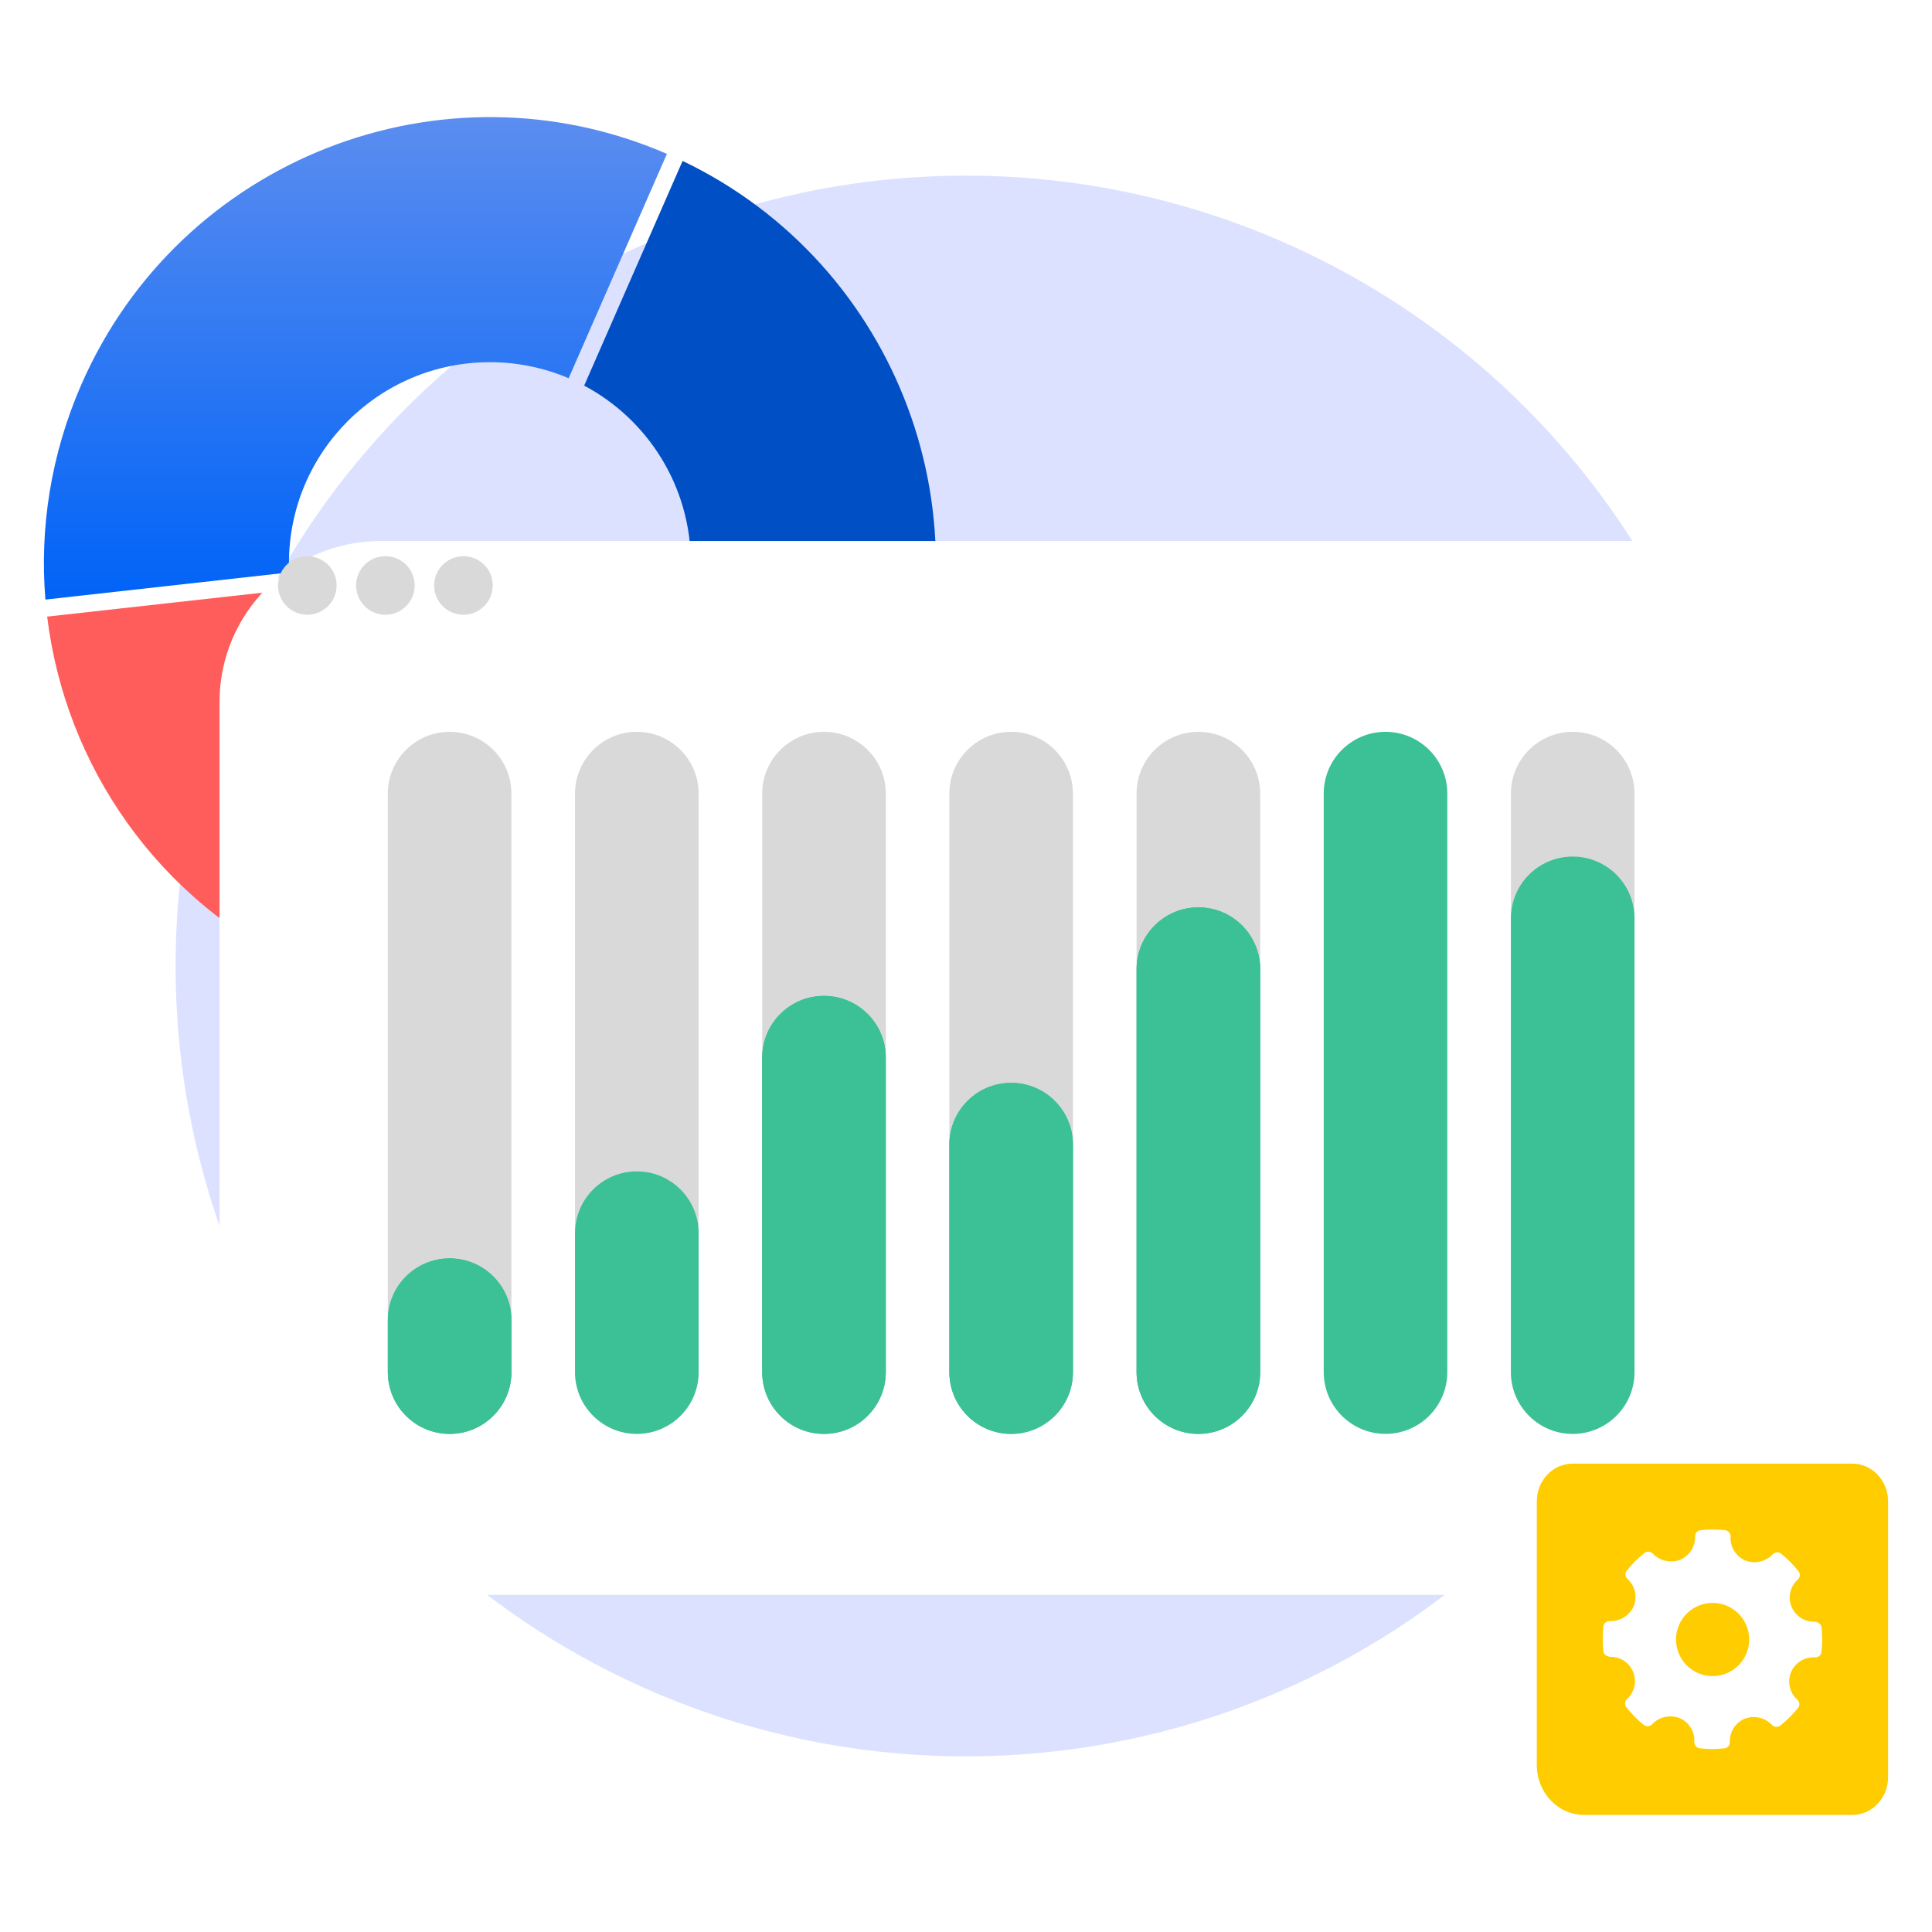 <svg width="96" height="96" viewBox="0 0 96 96" fill="none" xmlns="http://www.w3.org/2000/svg">
<circle cx="47.999" cy="48" r="39.273" fill="#536DFE" fill-opacity="0.2"/>
<path d="M19.948 36.958L15.063 48.114C7.842 44.785 3.241 38.034 2.344 30.639L14.442 29.294C14.883 32.671 17.008 35.516 19.948 36.958Z" fill="#FF5C5C"/>
<path d="M44.639 36.88C39.785 47.964 26.966 53.079 15.846 48.455L20.732 37.299C21.852 37.735 23.071 37.974 24.344 37.974C29.859 37.974 34.328 33.501 34.328 27.984C34.328 24.16 32.182 20.838 29.027 19.161L33.918 7.996C44.646 13.134 49.447 25.897 44.639 36.88Z" fill="#004FC4"/>
<path d="M33.139 7.645L28.256 18.794C27.056 18.282 25.732 17.997 24.343 17.997C18.829 17.997 14.357 22.47 14.357 27.987C14.357 28.14 14.362 28.293 14.368 28.443L2.256 29.793C1.964 26.247 2.523 22.581 4.048 19.094C8.944 7.912 21.949 2.804 33.139 7.645Z" fill="url(#paint0_linear_8090_25545)"/>
<g filter="url(#filter0_d_8090_25545)">
<path d="M10.908 32.727C10.908 28.309 14.49 24.727 18.908 24.727H81.454C85.872 24.727 89.454 28.309 89.454 32.727V69.091C89.454 73.509 85.872 77.091 81.454 77.091H18.908C14.49 77.091 10.908 73.509 10.908 69.091V32.727Z" fill="white"/>
</g>
<path fill-rule="evenodd" clip-rule="evenodd" d="M15.253 27.637C16.057 27.627 16.716 28.27 16.725 29.073C16.735 29.877 16.092 30.535 15.289 30.546C14.485 30.555 13.827 29.912 13.816 29.109C13.807 28.305 14.45 27.647 15.253 27.637ZM19.132 27.637C19.936 27.627 20.595 28.27 20.604 29.073C20.614 29.877 19.971 30.535 19.168 30.546C18.364 30.555 17.706 29.912 17.695 29.109C17.686 28.305 18.329 27.647 19.132 27.637ZM24.483 29.073C24.474 28.27 23.814 27.627 23.011 27.637C22.208 27.647 21.565 28.305 21.574 29.109C21.584 29.912 22.243 30.555 23.047 30.546C23.85 30.535 24.493 29.877 24.483 29.073Z" fill="#D9D9D9"/>
<path d="M25.412 68.179V39.434C25.412 37.738 24.038 36.364 22.342 36.364C20.646 36.364 19.271 37.738 19.271 39.434V68.179C19.271 69.874 20.646 71.249 22.342 71.249C24.038 71.249 25.412 69.874 25.412 68.179Z" fill="#D9D9D9"/>
<path d="M25.412 68.178V65.598C25.412 63.902 24.038 62.528 22.342 62.528C20.646 62.528 19.271 63.902 19.271 65.598V68.178C19.271 69.874 20.646 71.249 22.342 71.249C24.038 71.249 25.412 69.874 25.412 68.178Z" fill="#3CC196"/>
<path d="M34.715 68.177V39.435C34.715 37.739 33.34 36.364 31.644 36.364C29.947 36.364 28.572 37.739 28.572 39.435V68.177C28.572 69.874 29.947 71.249 31.644 71.249C33.34 71.249 34.715 69.874 34.715 68.177Z" fill="#D9D9D9"/>
<path d="M34.715 68.177V61.277C34.715 59.581 33.34 58.205 31.644 58.205C29.947 58.205 28.572 59.581 28.572 61.277V68.177C28.572 69.874 29.947 71.249 31.644 71.249C33.34 71.249 34.715 69.874 34.715 68.177Z" fill="#3CC196"/>
<path d="M44.016 68.177V39.435C44.016 37.739 42.641 36.364 40.945 36.364C39.248 36.364 37.873 37.739 37.873 39.435V68.177C37.873 69.874 39.248 71.249 40.945 71.249C42.641 71.249 44.016 69.874 44.016 68.177Z" fill="#D9D9D9"/>
<path d="M44.014 68.178V52.554C44.014 50.858 42.639 49.484 40.943 49.484C39.248 49.484 37.873 50.858 37.873 52.554V68.178C37.873 69.874 39.248 71.249 40.943 71.249C42.639 71.249 44.014 69.874 44.014 68.178Z" fill="#3CC196"/>
<path d="M53.313 68.179V39.434C53.313 37.738 51.938 36.364 50.242 36.364C48.547 36.364 47.172 37.738 47.172 39.434V68.179C47.172 69.874 48.547 71.249 50.242 71.249C51.938 71.249 53.313 69.874 53.313 68.179Z" fill="#D9D9D9"/>
<path d="M53.313 68.179V56.877C53.313 55.181 51.938 53.806 50.242 53.806C48.547 53.806 47.172 55.181 47.172 56.877V68.179C47.172 69.874 48.547 71.249 50.242 71.249C51.938 71.249 53.313 69.874 53.313 68.179Z" fill="#3CC196"/>
<path d="M62.618 68.177V39.435C62.618 37.739 61.242 36.364 59.546 36.364C57.85 36.364 56.475 37.739 56.475 39.435V68.177C56.475 69.874 57.85 71.249 59.546 71.249C61.242 71.249 62.618 69.874 62.618 68.177Z" fill="#D9D9D9"/>
<path d="M62.618 68.177V48.157C62.618 46.46 61.242 45.085 59.546 45.085C57.85 45.085 56.475 46.46 56.475 48.157V68.177C56.475 69.874 57.85 71.249 59.546 71.249C61.242 71.249 62.618 69.874 62.618 68.177Z" fill="#3CC196"/>
<path d="M71.916 68.179V39.434C71.916 37.738 70.541 36.364 68.846 36.364C67.15 36.364 65.775 37.738 65.775 39.434V68.179C65.775 69.874 67.15 71.249 68.846 71.249C70.541 71.249 71.916 69.874 71.916 68.179Z" fill="#3CC196"/>
<path d="M81.217 68.179V39.434C81.217 37.738 79.842 36.364 78.147 36.364C76.451 36.364 75.076 37.738 75.076 39.434V68.179C75.076 69.874 76.451 71.249 78.147 71.249C79.842 71.249 81.217 69.874 81.217 68.179Z" fill="#D9D9D9"/>
<path d="M81.217 68.178V45.632C81.217 43.937 79.842 42.562 78.147 42.562C76.451 42.562 75.076 43.937 75.076 45.632V68.178C75.076 69.874 76.451 71.249 78.147 71.249C79.842 71.249 81.217 69.874 81.217 68.178Z" fill="#3CC196"/>
<path d="M25.414 68.178V65.598C25.414 63.902 24.04 62.528 22.344 62.528C20.648 62.528 19.273 63.902 19.273 65.598V68.178C19.273 69.874 20.648 71.249 22.344 71.249C24.04 71.249 25.414 69.874 25.414 68.178Z" fill="#3CC196"/>
<path d="M44.014 68.178V52.554C44.014 50.858 42.639 49.484 40.943 49.484C39.248 49.484 37.873 50.858 37.873 52.554V68.178C37.873 69.874 39.248 71.249 40.943 71.249C42.639 71.249 44.014 69.874 44.014 68.178Z" fill="#3CC196"/>
<path d="M53.315 68.178V56.877C53.315 55.181 51.94 53.806 50.244 53.806C48.548 53.806 47.174 55.181 47.174 56.877V68.178C47.174 69.874 48.548 71.249 50.244 71.249C51.94 71.249 53.315 69.874 53.315 68.178Z" fill="#3CC196"/>
<path d="M62.62 68.177V48.157C62.62 46.46 61.245 45.085 59.548 45.085C57.852 45.085 56.477 46.46 56.477 48.157V68.177C56.477 69.874 57.852 71.249 59.548 71.249C61.245 71.249 62.62 69.874 62.62 68.177Z" fill="#3CC196"/>
<path d="M92.04 90.182H78.707C77.413 90.182 76.363 89.073 76.363 87.704V74.606C76.363 73.568 77.159 72.727 78.141 72.727H92.04C93.022 72.727 93.818 73.568 93.818 74.606V88.303C93.818 89.341 93.022 90.182 92.04 90.182Z" fill="#FFCC00"/>
<path fill-rule="evenodd" clip-rule="evenodd" d="M90.157 80.582C90.312 80.582 90.491 80.697 90.509 80.85L90.508 80.85C90.554 81.261 90.554 81.675 90.508 82.086C90.489 82.246 90.349 82.363 90.189 82.355H90.121C89.619 82.347 89.165 82.653 88.984 83.122C88.803 83.591 88.933 84.122 89.309 84.455C89.428 84.563 89.442 84.745 89.341 84.87C89.081 85.194 88.785 85.486 88.46 85.743C88.335 85.841 88.155 85.826 88.048 85.709C87.701 85.346 87.172 85.224 86.701 85.398C86.234 85.592 85.937 86.056 85.956 86.561C85.962 86.72 85.844 86.857 85.686 86.874C85.486 86.897 85.287 86.908 85.086 86.908C84.877 86.908 84.667 86.896 84.458 86.872C84.298 86.853 84.181 86.713 84.19 86.552C84.219 86.041 83.925 85.568 83.453 85.369C82.979 85.187 82.442 85.309 82.092 85.678C81.984 85.796 81.801 85.81 81.676 85.709C81.356 85.452 81.067 85.159 80.814 84.836C80.715 84.712 80.73 84.531 80.847 84.424C81.22 84.082 81.341 83.545 81.151 83.076C80.966 82.62 80.522 82.323 80.03 82.327C79.874 82.327 79.689 82.218 79.674 82.059C79.627 81.647 79.627 81.231 79.674 80.82C79.689 80.66 79.829 80.541 79.989 80.551C80.496 80.568 80.964 80.279 81.176 79.818C81.373 79.344 81.249 78.797 80.867 78.455C80.749 78.346 80.736 78.165 80.835 78.039C81.095 77.715 81.391 77.423 81.716 77.166C81.841 77.068 82.021 77.083 82.128 77.2C82.477 77.561 83.007 77.682 83.479 77.507C83.946 77.313 84.244 76.849 84.226 76.344C84.221 76.186 84.339 76.05 84.496 76.033C84.904 75.988 85.315 75.99 85.723 76.036C85.882 76.056 86 76.195 85.991 76.356C85.963 76.866 86.257 77.34 86.726 77.541C87.2 77.723 87.736 77.602 88.086 77.234C88.193 77.115 88.375 77.1 88.501 77.2C88.821 77.458 89.111 77.751 89.366 78.073C89.466 78.198 89.451 78.379 89.332 78.486C88.957 78.821 88.83 79.354 89.014 79.822C89.198 80.29 89.655 80.593 90.157 80.582ZM83.813 82.751C84.154 83.093 84.616 83.284 85.098 83.284L85.098 83.284C85.581 83.284 86.043 83.092 86.384 82.751C86.725 82.41 86.917 81.948 86.917 81.466C86.917 80.983 86.725 80.521 86.384 80.18C86.043 79.839 85.581 79.647 85.098 79.647C84.616 79.647 84.154 79.839 83.813 80.18C83.472 80.521 83.28 80.983 83.28 81.466C83.28 81.948 83.472 82.41 83.813 82.751Z" fill="white"/>
<defs>
<filter id="filter0_d_8090_25545" x="6.596" y="22.571" width="87.168" height="60.987" filterUnits="userSpaceOnUse" color-interpolation-filters="sRGB">
<feFlood flood-opacity="0" result="BackgroundImageFix"/>
<feColorMatrix in="SourceAlpha" type="matrix" values="0 0 0 0 0 0 0 0 0 0 0 0 0 0 0 0 0 0 127 0" result="hardAlpha"/>
<feOffset dy="2.156"/>
<feGaussianBlur stdDeviation="2.156"/>
<feColorMatrix type="matrix" values="0 0 0 0 0.055 0 0 0 0 0.118 0 0 0 0 0.243 0 0 0 0.08 0"/>
<feBlend mode="normal" in2="BackgroundImageFix" result="effect1_dropShadow_8090_25545"/>
<feBlend mode="normal" in="SourceGraphic" in2="effect1_dropShadow_8090_25545" result="shape"/>
</filter>
<linearGradient id="paint0_linear_8090_25545" x1="2.182" y1="5.818" x2="2.182" y2="29.793" gradientUnits="userSpaceOnUse">
<stop stop-color="#5B8DEF"/>
<stop offset="1" stop-color="#0063F7"/>
</linearGradient>
</defs>
</svg>
